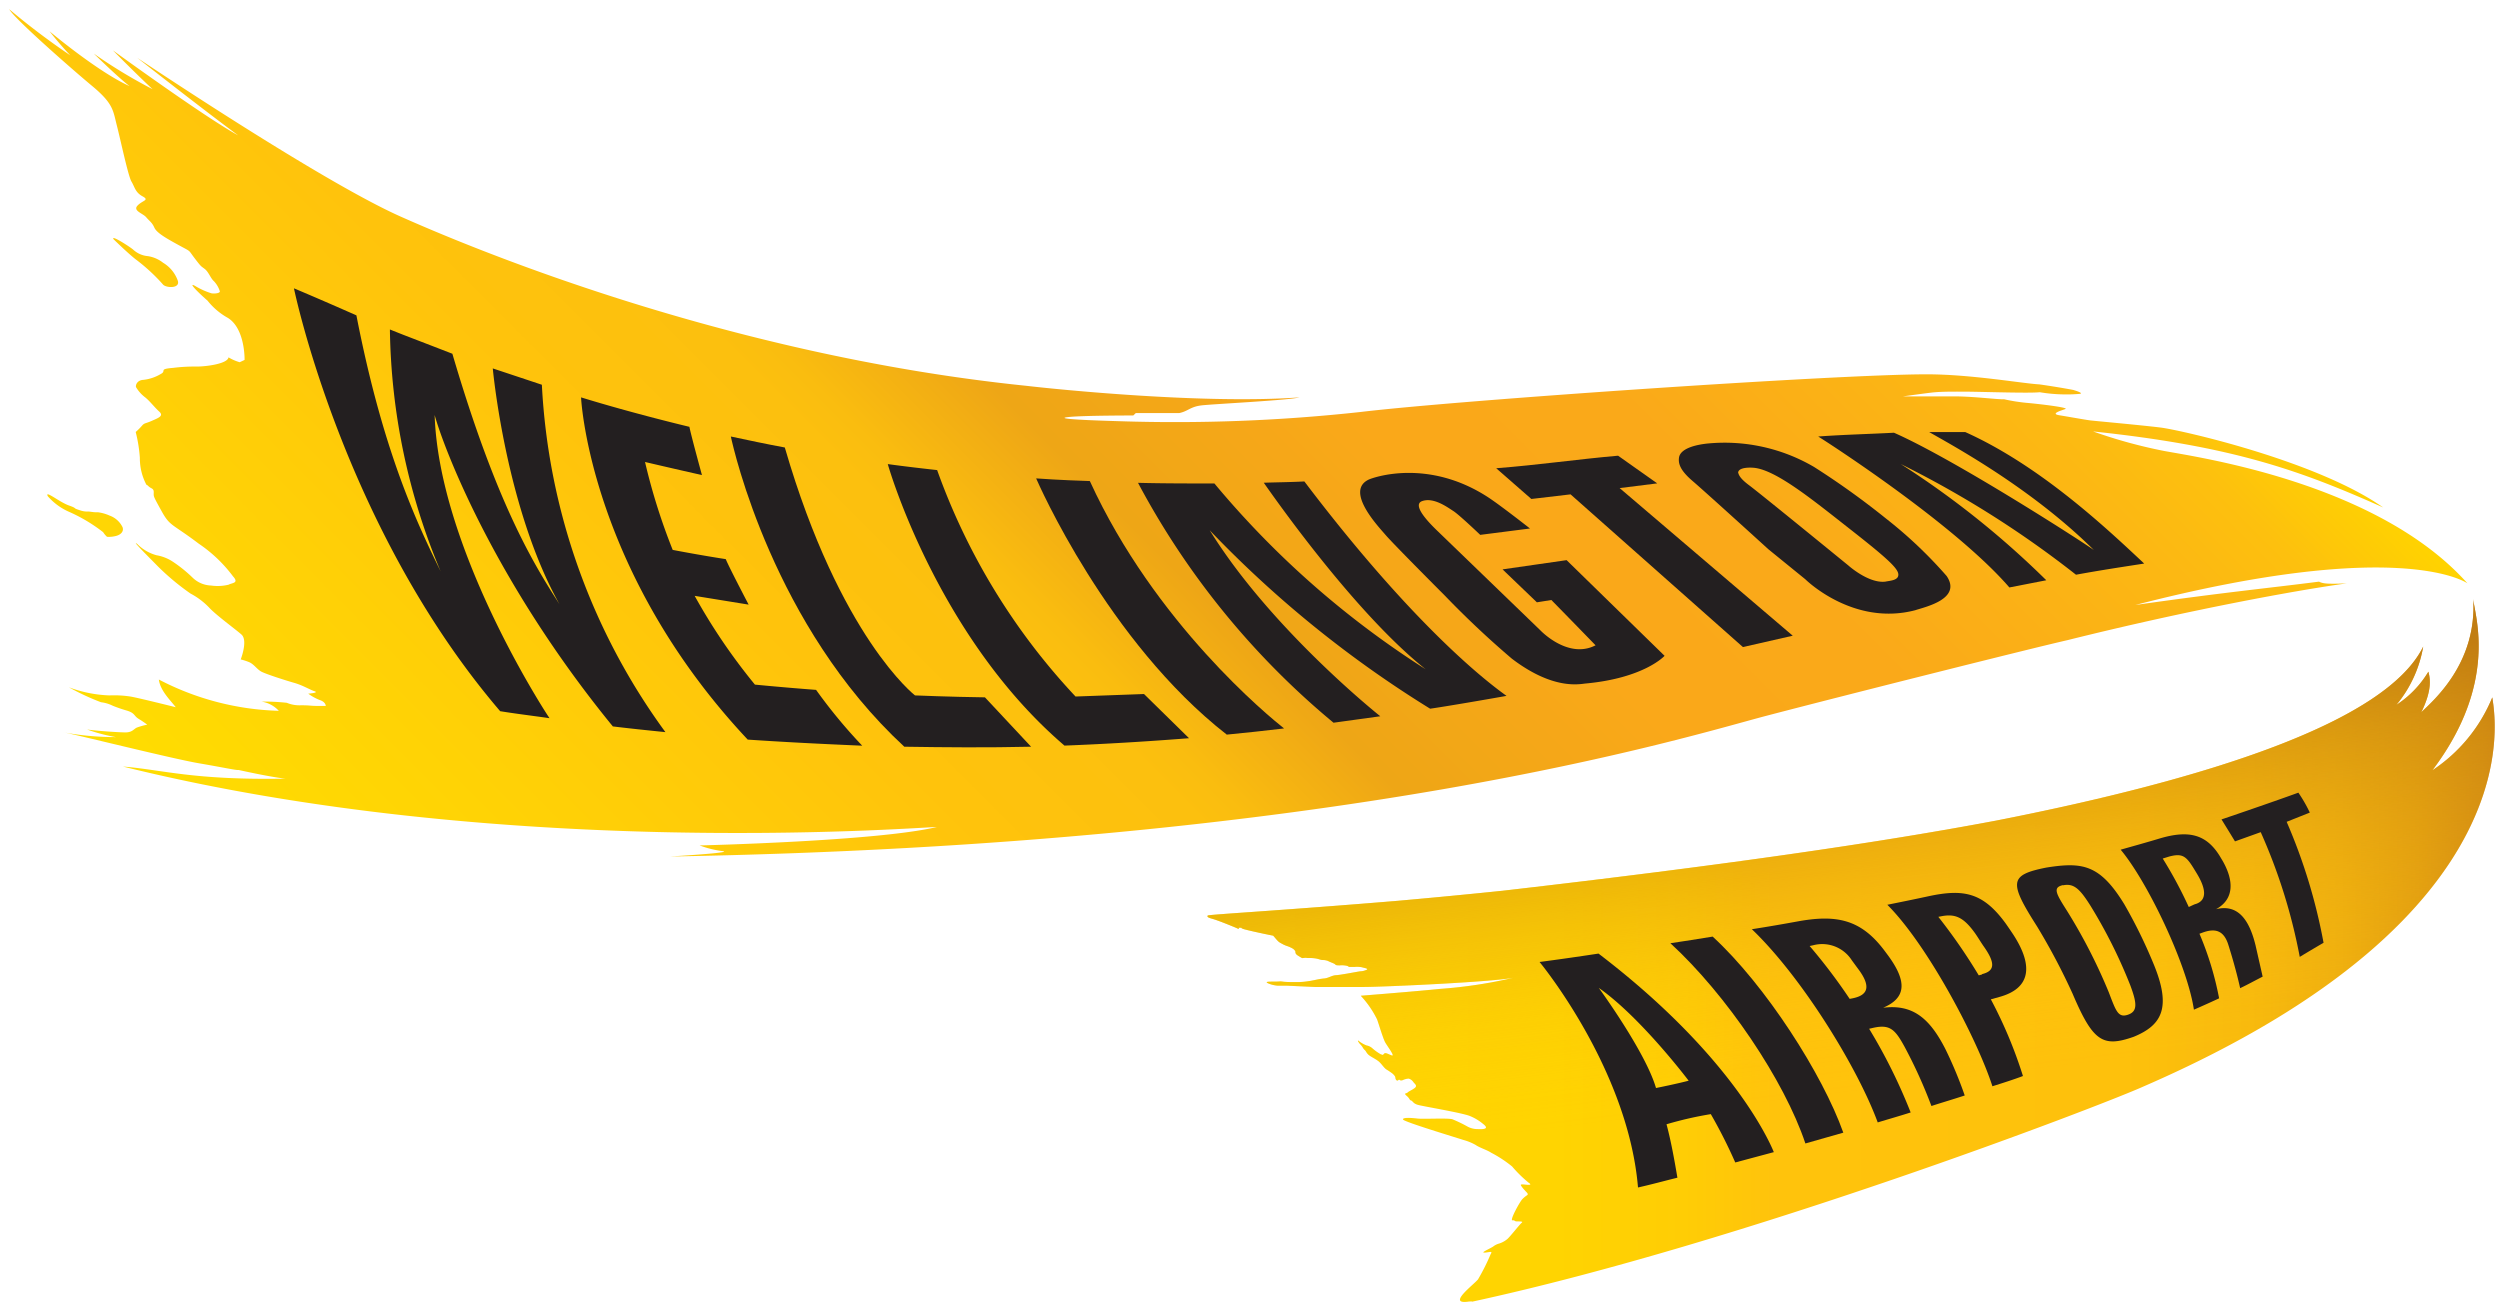 <?xml version="1.0" encoding="UTF-8" standalone="no"?>
<!-- Created with Inkscape (http://www.inkscape.org/) -->

<svg
   xmlns:dc="http://purl.org/dc/elements/1.1/"
   xmlns:cc="http://creativecommons.org/ns#"
   xmlns:rdf="http://www.w3.org/1999/02/22-rdf-syntax-ns#"
   xmlns:svg="http://www.w3.org/2000/svg"
   xmlns="http://www.w3.org/2000/svg"
   xmlns:sodipodi="http://sodipodi.sourceforge.net/DTD/sodipodi-0.dtd"
   xmlns:inkscape="http://www.inkscape.org/namespaces/inkscape"
   width="271.377"
   height="142.107"
   viewBox="0 0 71.802 37.599"
   version="1.1"
   id="svg8"
   inkscape:version="0.92.0 r15299"
   sodipodi:docname="wellington airport.svg">
  <defs
     id="defs2">
    <linearGradient
       gradientUnits="userSpaceOnUse"
       y2="207.06"
       x2="467.99"
       y1="345.48"
       x1="329.57"
       id="a">
      <stop
         id="stop10"
         stop-color="#ffde00"
         offset="0" />
      <stop
         id="stop12"
         stop-color="#ffc30c"
         offset="0.32" />
      <stop
         id="stop14"
         stop-color="#fcc00e"
         offset="0.41" />
      <stop
         id="stop16"
         stop-color="#fabd0f"
         offset="0.43" />
      <stop
         id="stop18"
         stop-color="#eea616"
         offset="0.5" />
      <stop
         id="stop20"
         stop-color="#faa819"
         offset="0.63" />
      <stop
         id="stop22"
         stop-color="#faa919"
         offset="0.74" />
      <stop
         id="stop24"
         stop-color="#fcb813"
         offset="0.89" />
      <stop
         id="stop26"
         stop-color="#fdc00e"
         offset="0.94" />
      <stop
         id="stop28"
         stop-color="#ffd300"
         offset="1" />
    </linearGradient>
    <linearGradient
       gradientUnits="userSpaceOnUse"
       y2="329.11"
       x2="553.14"
       y1="329.11"
       x1="413.63"
       id="b">
      <stop
         id="stop31"
         stop-color="#ffd600"
         offset="0" />
      <stop
         id="stop33"
         stop-color="#ffd401"
         offset="0.27" />
      <stop
         id="stop35"
         stop-color="#ffcd05"
         offset="0.37" />
      <stop
         id="stop37"
         stop-color="#ffc30c"
         offset="0.44" />
      <stop
         id="stop39"
         stop-color="#fec10c"
         offset="0.71" />
      <stop
         id="stop41"
         stop-color="#f8ba0d"
         offset="0.81" />
      <stop
         id="stop43"
         stop-color="#efaf0f"
         offset="0.88" />
      <stop
         id="stop45"
         stop-color="#e29e11"
         offset="0.94" />
      <stop
         id="stop47"
         stop-color="#d18814"
         offset="0.99" />
      <stop
         id="stop49"
         stop-color="#cc8115"
         offset="1" />
    </linearGradient>
    <linearGradient
       gradientUnits="userSpaceOnUse"
       y2="299.49"
       x2="481.54"
       y1="361.45"
       x1="489.15"
       id="c">
      <stop
         id="stop52"
         stop-opacity="0"
         stop-color="#ffd600"
         offset="0" />
      <stop
         id="stop54"
         stop-opacity="0"
         stop-color="#ffcd06"
         offset="0.24" />
      <stop
         id="stop56"
         stop-opacity="0"
         stop-color="#ffc30c"
         offset="0.28" />
      <stop
         id="stop58"
         stop-opacity="0.05"
         stop-color="#fcbf0c"
         offset="0.35" />
      <stop
         id="stop60"
         stop-opacity="0.19"
         stop-color="#f2b50d"
         offset="0.47" />
      <stop
         id="stop62"
         stop-opacity="0.43"
         stop-color="#e3a30f"
         offset="0.62" />
      <stop
         id="stop64"
         stop-opacity="0.74"
         stop-color="#ce8c10"
         offset="0.8" />
      <stop
         id="stop66"
         stop-color="#bd7912"
         offset="0.93" />
    </linearGradient>
  </defs>
  <sodipodi:namedview
     id="base"
     pagecolor="#ffffff"
     bordercolor="#666666"
     borderopacity="1.0"
     inkscape:pageopacity="0.0"
     inkscape:pageshadow="2"
     inkscape:zoom="2.9772402"
     inkscape:cx="134.68849"
     inkscape:cy="70.053721"
     inkscape:document-units="mm"
     inkscape:current-layer="layer1"
     showgrid="false"
     fit-margin-top="0"
     fit-margin-left="0"
     fit-margin-right="0"
     fit-margin-bottom="0"
     units="px"
     inkscape:window-width="1280"
     inkscape:window-height="744"
     inkscape:window-x="-4"
     inkscape:window-y="-4"
     inkscape:window-maximized="1" />
  <g
     inkscape:label="Layer 1"
     inkscape:groupmode="layer"
     id="layer1"
     transform="translate(266.958,-268.108)">
    <g
       id="g170"
       transform="matrix(0.265,0,0,0.265,-266.728,268.354)">
      <path
         id="path73"
         transform="translate(-283.62,-227)"
         d="m 550.18,289.3 c 0,0 -7,-5.14 -36,2.34 9.85,-1.4 14.14,-1.79 19.91,-2.53 0.42,0.22 0.9,0.27 3,0.19 -5.19,0.7 -17.11,2.87 -30.26,6.15 -4,0.91 -24,5.94 -32.6,8.19 -8.6,2.25 -45.87,14 -118.88,15.26 3.18,-0.19 6.83,-0.47 5.66,-0.59 a 10.9,10.9 0 0 1 -2.43,-0.61 c 0,0 19.35,-0.46 25.71,-2 -3.39,0.13 -47.57,3.52 -88.21,-6.55 4.34,0.35 7.6,1.49 17.6,1.31 -1.64,-0.17 -5.07,-0.94 -5.07,-0.94 -0.22,0.05 -1.37,-0.22 -4.33,-0.73 -2.96,-0.51 -13.78,-3.23 -14.68,-3.35 a 31.79,31.79 0 0 0 5.71,0.52 18.79,18.79 0 0 1 -3.11,-0.82 c 1.48,0.19 3.61,0.31 4.14,0.31 0.77,0 0.89,-0.37 1.26,-0.53 a 7.86,7.86 0 0 1 1.11,-0.31 11.13,11.13 0 0 0 -0.95,-0.64 c -0.52,-0.33 -0.36,-0.59 -1.21,-0.87 a 15.43,15.43 0 0 1 -1.58,-0.54 3.86,3.86 0 0 0 -1.27,-0.38 26,26 0 0 1 -3.48,-1.62 13.83,13.83 0 0 0 4.39,0.88 11.77,11.77 0 0 1 2.33,0.13 c 0.95,0.17 4.86,1.15 4.86,1.15 -0.52,-0.69 -1.69,-1.79 -1.83,-3 a 29.82,29.82 0 0 0 13,3.39 3.2,3.2 0 0 0 -1.89,-1 22.8,22.8 0 0 1 2.75,0.13 3.58,3.58 0 0 0 1.54,0.27 c 1,0 0.95,0.06 1.69,0.07 h 1 c 0,0 0,-0.42 -0.63,-0.63 a 5.28,5.28 0 0 1 -1.27,-0.7 c 0,0 1.22,-0.09 0.69,-0.26 -0.53,-0.17 -1.26,-0.64 -2.21,-0.91 -0.95,-0.27 -3,-0.93 -3.53,-1.2 -0.53,-0.27 -0.84,-0.86 -1.42,-1.07 a 6.29,6.29 0 0 0 -0.85,-0.27 c 0,0 0.81,-2.06 0.08,-2.7 -0.73,-0.64 -2.79,-2.13 -3.52,-2.94 a 8,8 0 0 0 -2,-1.5 26.38,26.38 0 0 1 -3.47,-2.88 c -1.05,-1.07 -3,-3 -2.31,-2.5 a 4.66,4.66 0 0 0 2.1,1.23 4.63,4.63 0 0 1 1.69,0.65 15,15 0 0 1 2.21,1.77 3,3 0 0 0 2,0.86 5,5 0 0 0 1.91,-0.09 c 0.37,-0.21 1.16,-0.15 0.48,-0.9 A 15.35,15.35 0 0 0 304.3,285 c -2.89,-2.19 -3.11,-1.87 -4,-3.47 -0.89,-1.6 -0.89,-1.64 -0.89,-1.91 0,-0.27 0.06,-0.48 -0.26,-0.64 -0.32,-0.16 -0.36,-0.32 -0.53,-0.37 a 6.13,6.13 0 0 1 -0.71,-2.92 15.86,15.86 0 0 0 -0.45,-2.8 7.27,7.27 0 0 0 0.69,-0.69 c 0.27,-0.31 0.37,-0.21 1.06,-0.52 0.69,-0.31 1.33,-0.52 0.8,-1 -0.53,-0.48 -1,-1.12 -1.52,-1.54 a 3.79,3.79 0 0 1 -1,-1.12 c -0.05,-0.21 0.11,-0.74 0.8,-0.78 a 4.64,4.64 0 0 0 1.86,-0.62 c 0.74,-0.37 -0.31,-0.54 1.38,-0.68 a 18.22,18.22 0 0 1 2.54,-0.14 c 1,0 3.34,-0.29 3.45,-1 a 5,5 0 0 0 1.21,0.53 l 0.53,-0.25 c 0,0 0.08,-3.39 -1.82,-4.56 a 7.39,7.39 0 0 1 -2.2,-1.87 c -0.69,-0.59 -2.26,-2.08 -1.36,-1.6 a 7.87,7.87 0 0 0 1.79,0.81 c 0.31,0.06 1,0 0.9,-0.25 a 2.84,2.84 0 0 0 -0.63,-1.06 c -0.37,-0.32 -0.57,-1 -1,-1.33 -0.43,-0.33 -0.37,-0.21 -1.1,-1.17 -0.73,-0.96 -0.31,-0.64 -1.68,-1.39 -1.37,-0.75 -2.42,-1.34 -2.68,-1.92 -0.26,-0.58 -0.52,-0.69 -0.88,-1.12 -0.36,-0.43 -1.48,-0.7 -0.94,-1.27 0.54,-0.57 1.33,-0.57 0.54,-1 -0.79,-0.43 -0.84,-1 -1.2,-1.6 -0.36,-0.6 -1.18,-4.51 -1.59,-6.1 -0.41,-1.59 -0.35,-2.33 -2.66,-4.25 -2.31,-1.92 -8.51,-7.37 -9,-8.33 a 79,79 0 0 0 6.62,5 c -1.31,-1.38 -2.25,-2.61 -2.25,-2.61 0,0 5.2,4.38 8.68,5.95 -1.31,-1 -3.88,-3.53 -3.88,-3.53 a 54.86,54.86 0 0 0 6.37,3.86 c -1.73,-1.6 -4.3,-4.21 -4.3,-4.21 0,0 10,7.27 13.57,9.21 -3.84,-2.83 -10.93,-8.4 -10.93,-8.4 3.15,2.09 20.47,13.61 28.58,17.22 6.75,3 34.74,14.94 67.82,18.33 3.44,0.4 19.29,2 29.56,1.25 -1.06,0.31 -9.43,0.72 -10.64,0.87 -1.21,0.15 -1.43,0.63 -2.39,0.83 -2.07,0 -4.71,0 -4.71,0 l -0.27,0.26 c 0,0 -5.13,0 -6.82,0.15 -1.69,0.15 0,0.32 5.28,0.47 a 184.91,184.91 0 0 0 26.19,-1 c 10.8,-1.29 51.76,-4.09 61.36,-4.08 4.8,0 10.43,1 12.19,1.09 2.11,0.3 3.66,0.6 3.66,0.6 0,0 1.27,0.36 0.7,0.43 a 16.69,16.69 0 0 1 -2,0.05 17,17 0 0 1 -2.32,-0.23 c -1.13,0.13 -6.13,-0.05 -8,-0.06 -1.87,-0.01 -2.89,0 -3.81,0.11 -0.92,0.11 -3,0.4 -3,0.4 0,0 3.31,0 5.5,0 2.19,0 4.85,0.36 5.43,0.31 a 19.46,19.46 0 0 0 2.43,0.39 c 1.38,0.12 4.65,0.51 4.23,0.67 -0.42,0.16 -1.7,0.51 -0.64,0.68 1.06,0.17 2.86,0.5 3.38,0.56 0.52,0.06 5.49,0.51 7.59,0.77 2.1,0.26 16.9,3.58 24.11,8.66 -8.79,-3.92 -16.07,-6.62 -31.44,-8.24 a 53.64,53.64 0 0 0 7.72,2.12 c 3.68,0.69 23.11,3.43 32.86,14.35 z M 288,279.93 a 6.57,6.57 0 0 0 2.14,1.57 17.48,17.48 0 0 1 3.79,2.25 2.47,2.47 0 0 0 0.42,0.5 3,3 0 0 0 1,-0.1 c 0.53,-0.14 0.85,-0.52 0.68,-0.95 a 2.5,2.5 0 0 0 -1.4,-1.25 4.6,4.6 0 0 0 -1.26,-0.36 c -0.49,0 -0.35,0 -1,-0.08 a 2.42,2.42 0 0 1 -1,-0.15 c -0.83,-0.26 -0.14,-0.15 -1.16,-0.51 -1.02,-0.36 -2.63,-1.71 -2.28,-1 M 295.06,252 c 0,0 1.59,1.56 2.44,2.21 a 19.82,19.82 0 0 1 2.93,2.71 c 0.34,0.37 1.91,0.45 1.58,-0.46 a 3.7,3.7 0 0 0 -1.58,-1.91 3.53,3.53 0 0 0 -1.66,-0.72 2.66,2.66 0 0 1 -1.59,-0.71 c -0.31,-0.27 -2.46,-1.67 -2.12,-1.12 z"
         inkscape:connector-curvature="0"
         style="fill:url(#a)" />
      <path
         id="path75"
         transform="translate(-283.62,-227)"
         d="m 552.87,301.65 a 17.34,17.34 0 0 1 -6.49,7.9 c 7.17,-9.49 4.59,-16.73 4.42,-18.56 0.43,7.08 -4.48,11.13 -5.63,12.28 1.24,-2.51 0.94,-3.75 0.77,-4.4 a 11.05,11.05 0 0 1 -3.46,3.59 13.44,13.44 0 0 0 2.9,-6.31 c -4.05,8.24 -23.55,14.4 -46.35,18.87 -12.62,2.38 -29.46,4.83 -53.42,7.59 -4.05,0.42 -7.87,0.78 -11.35,1.09 -13.24,1.1 -20.59,1.49 -20.62,1.6 -0.03,0.11 -0.12,0.18 0.53,0.36 0.65,0.18 2.21,0.83 2.5,0.95 0.29,0.12 0.29,0.16 0.35,0.12 0.06,-0.04 -0.17,-0.11 0.13,-0.11 0.3,0 0,0 0.31,0.12 0.31,0.12 2.49,0.59 3.28,0.74 0.47,0.54 0.54,0.67 0.89,0.84 a 3.33,3.33 0 0 0 0.52,0.25 3.62,3.62 0 0 1 0.66,0.28 0.86,0.86 0 0 1 0.3,0.27 c 0.11,0.15 -0.09,0.28 0.36,0.55 0.45,0.27 0.37,0.25 0.55,0.23 a 1.26,1.26 0 0 1 0.44,0 c 0.17,0 0,0 0.37,0 a 5,5 0 0 1 0.59,0.06 c 0.33,0.07 0.44,0.14 0.66,0.16 a 1.54,1.54 0 0 1 0.6,0.1 c 0.17,0.09 0.19,0.09 0.57,0.25 0.38,0.16 0.1,0.22 0.68,0.23 a 2.51,2.51 0 0 1 0.81,0.05 c 0.24,0.07 0.08,0.12 0.4,0.12 0.32,0 0.26,0 0.44,0 a 1.77,1.77 0 0 1 0.51,0 1.23,1.23 0 0 1 0.32,0.05 l 0.4,0.1 c 0,0 0.27,0.1 0,0.18 a 1.6,1.6 0 0 1 -0.62,0.14 c -0.44,0.06 -2.08,0.39 -2.61,0.42 -0.53,0.03 -0.82,0.32 -1.33,0.36 -0.51,0.04 -1.24,0.24 -1.75,0.3 a 7.12,7.12 0 0 1 -1.11,0.09 c -0.67,0 -1.26,0 -1.61,-0.05 -0.35,-0.05 -0.24,0 -0.93,0 -0.69,0 -1.08,0 -0.6,0.21 a 3.3,3.3 0 0 0 1,0.23 c 0.33,0 0.18,0 1,0 l 3,0.14 c 0.84,0 3.4,0 5.28,0 1.88,0 13.67,-0.51 16.27,-1 a 51.3,51.3 0 0 1 -8,1.21 c -2.73,0.28 -8.57,0.74 -8.57,0.74 a 10.52,10.52 0 0 1 1.77,2.56 c 0.17,0.45 0.65,2.09 0.89,2.51 0.24,0.42 1.08,1.52 0.71,1.4 -0.37,-0.12 -0.68,-0.36 -0.84,-0.19 -0.16,0.17 -0.09,0.15 -0.37,0.06 a 5.19,5.19 0 0 1 -0.94,-0.68 1.36,1.36 0 0 0 -0.61,-0.28 3.32,3.32 0 0 1 -0.85,-0.5 c -0.16,-0.11 0,0.2 0.23,0.43 0.23,0.23 0.26,0.42 0.43,0.56 0.17,0.14 0.19,0.34 0.46,0.56 0.27,0.22 0.78,0.44 1.09,0.71 0.31,0.27 0.52,0.64 0.78,0.83 a 7.32,7.32 0 0 1 0.72,0.49 c 0.11,0.11 0.28,0.27 0.28,0.42 0,0.15 0.15,0.43 0.32,0.27 0.17,-0.16 0.11,0.13 0.48,0 a 1.78,1.78 0 0 1 0.64,-0.17 0.89,0.89 0 0 1 0.5,0.36 c 0.13,0.2 0.53,0.41 0.12,0.69 -0.41,0.28 -0.56,0.3 -0.72,0.45 -0.16,0.15 -0.48,0.05 -0.11,0.37 0.37,0.32 0.28,0.45 0.47,0.5 0.19,0.05 0.2,0.31 0.72,0.47 0.52,0.16 4.93,0.88 5.72,1.24 a 5.37,5.37 0 0 1 1.38,0.84 c 0.88,0.68 -0.41,0.55 -0.74,0.55 a 2.27,2.27 0 0 1 -0.9,-0.24 15,15 0 0 0 -1.69,-0.82 c -0.53,-0.16 -3.14,0 -3.8,-0.08 -0.66,-0.08 -1.65,-0.14 -1.55,0.11 0.1,0.25 5.91,2 6.5,2.2 a 5.73,5.73 0 0 1 1.36,0.55 c 0.42,0.3 1.23,0.54 1.68,0.84 a 13.32,13.32 0 0 1 2.27,1.49 14.23,14.23 0 0 0 1.78,1.75 c 0.31,0.21 0.24,0.25 -0.09,0.24 -0.33,-0.01 -0.88,-0.14 -0.71,0.1 a 3.23,3.23 0 0 0 0.39,0.49 c 0.21,0.25 0.48,0.41 0.23,0.56 a 2.77,2.77 0 0 0 -0.45,0.37 c -0.25,0.2 -1.44,2.35 -1.11,2.33 0.33,-0.02 0.15,0.12 0.53,0.12 0.38,0 0.66,0 0.46,0.16 -0.2,0.16 -1.17,1.4 -1.51,1.72 a 2.56,2.56 0 0 1 -1,0.54 1.86,1.86 0 0 0 -0.58,0.31 c -0.41,0.26 -1.43,0.68 -0.9,0.65 0.53,-0.03 0.89,-0.22 0.64,0.17 a 23,23 0 0 1 -1.37,2.73 c -0.51,0.62 -3.35,2.71 -1.1,2.42 -0.09,0 0.54,-0.06 0.45,0 29.45,-6.37 68.19,-21.26 72.74,-23.31 43.15,-18.73 37.97,-40.74 37.84,-42.19 z"
         inkscape:connector-curvature="0"
         style="fill:url(#b)" />
      <path
         id="path77"
         transform="translate(-283.62,-227)"
         d="m 552.87,301.65 a 17.34,17.34 0 0 1 -6.49,7.9 c 7.17,-9.49 4.59,-16.73 4.42,-18.56 0.43,7.08 -4.48,11.13 -5.63,12.28 1.24,-2.51 0.94,-3.75 0.77,-4.4 a 11.05,11.05 0 0 1 -3.46,3.59 13.44,13.44 0 0 0 2.9,-6.31 c -4.05,8.24 -23.55,14.4 -46.35,18.87 -12.62,2.38 -29.46,4.83 -53.42,7.59 -4.05,0.42 -7.87,0.78 -11.35,1.09 -13.24,1.1 -20.59,1.49 -20.62,1.6 -0.03,0.11 -0.12,0.18 0.53,0.36 0.65,0.18 2.21,0.83 2.5,0.95 0.29,0.12 0.29,0.16 0.35,0.12 0.06,-0.04 -0.17,-0.11 0.13,-0.11 0.3,0 0,0 0.31,0.12 0.31,0.12 2.49,0.59 3.28,0.74 0.47,0.54 0.54,0.67 0.89,0.84 a 3.33,3.33 0 0 0 0.52,0.25 3.62,3.62 0 0 1 0.66,0.28 0.86,0.86 0 0 1 0.3,0.27 c 0.11,0.15 -0.09,0.28 0.36,0.55 0.45,0.27 0.37,0.25 0.55,0.23 a 1.26,1.26 0 0 1 0.44,0 c 0.17,0 0,0 0.37,0 a 5,5 0 0 1 0.59,0.06 c 0.33,0.07 0.44,0.14 0.66,0.16 a 1.54,1.54 0 0 1 0.6,0.1 c 0.17,0.09 0.19,0.09 0.57,0.25 0.38,0.16 0.1,0.22 0.68,0.23 a 2.51,2.51 0 0 1 0.81,0.05 c 0.24,0.07 0.08,0.12 0.4,0.12 0.32,0 0.26,0 0.44,0 a 1.77,1.77 0 0 1 0.51,0 1.23,1.23 0 0 1 0.32,0.05 l 0.4,0.1 c 0,0 0.27,0.1 0,0.18 a 1.6,1.6 0 0 1 -0.62,0.14 c -0.44,0.06 -2.08,0.39 -2.61,0.42 -0.53,0.03 -0.82,0.32 -1.33,0.36 -0.51,0.04 -1.24,0.24 -1.75,0.3 a 7.12,7.12 0 0 1 -1.11,0.09 c -0.67,0 -1.26,0 -1.61,-0.05 -0.35,-0.05 -0.24,0 -0.93,0 -0.69,0 -1.08,0 -0.6,0.21 a 3.3,3.3 0 0 0 1,0.23 c 0.33,0 0.18,0 1,0 l 3,0.14 c 0.84,0 3.4,0 5.28,0 1.88,0 13.67,-0.51 16.27,-1 a 51.3,51.3 0 0 1 -8,1.21 c -2.73,0.28 -8.57,0.74 -8.57,0.74 a 10.52,10.52 0 0 1 1.77,2.56 c 0.17,0.45 0.65,2.09 0.89,2.51 0.24,0.42 1.08,1.52 0.71,1.4 -0.37,-0.12 -0.68,-0.36 -0.84,-0.19 -0.16,0.17 -0.09,0.15 -0.37,0.06 a 5.19,5.19 0 0 1 -0.94,-0.68 1.36,1.36 0 0 0 -0.61,-0.28 3.32,3.32 0 0 1 -0.85,-0.5 c -0.16,-0.11 0,0.2 0.23,0.43 0.23,0.23 0.26,0.42 0.43,0.56 0.17,0.14 0.19,0.34 0.46,0.56 0.27,0.22 0.78,0.44 1.09,0.71 0.31,0.27 0.52,0.64 0.78,0.83 a 7.32,7.32 0 0 1 0.72,0.49 c 0.11,0.11 0.28,0.27 0.28,0.42 0,0.15 0.15,0.43 0.32,0.27 0.17,-0.16 0.11,0.13 0.48,0 a 1.78,1.78 0 0 1 0.64,-0.17 0.89,0.89 0 0 1 0.5,0.36 c 0.13,0.2 0.53,0.41 0.12,0.69 -0.41,0.28 -0.56,0.3 -0.72,0.45 -0.16,0.15 -0.48,0.05 -0.11,0.37 0.37,0.32 0.28,0.45 0.47,0.5 0.19,0.05 0.2,0.31 0.72,0.47 0.52,0.16 4.93,0.88 5.72,1.24 a 5.37,5.37 0 0 1 1.38,0.84 c 0.88,0.68 -0.41,0.55 -0.74,0.55 a 2.27,2.27 0 0 1 -0.9,-0.24 15,15 0 0 0 -1.69,-0.82 c -0.53,-0.16 -3.14,0 -3.8,-0.08 -0.66,-0.08 -1.65,-0.14 -1.55,0.11 0.1,0.25 5.91,2 6.5,2.2 a 5.73,5.73 0 0 1 1.36,0.55 c 0.42,0.3 1.23,0.54 1.68,0.84 a 13.32,13.32 0 0 1 2.27,1.49 14.23,14.23 0 0 0 1.78,1.75 c 0.31,0.21 0.24,0.25 -0.09,0.24 -0.33,-0.01 -0.88,-0.14 -0.71,0.1 a 3.23,3.23 0 0 0 0.39,0.49 c 0.21,0.25 0.48,0.41 0.23,0.56 a 2.77,2.77 0 0 0 -0.45,0.37 c -0.25,0.2 -1.44,2.35 -1.11,2.33 0.33,-0.02 0.15,0.12 0.53,0.12 0.38,0 0.66,0 0.46,0.16 -0.2,0.16 -1.17,1.4 -1.51,1.72 a 2.56,2.56 0 0 1 -1,0.54 1.86,1.86 0 0 0 -0.58,0.31 c -0.41,0.26 -1.43,0.68 -0.9,0.65 0.53,-0.03 0.89,-0.22 0.64,0.17 a 23,23 0 0 1 -1.37,2.73 c -0.51,0.62 -3.35,2.71 -1.1,2.42 -0.09,0 0.54,-0.06 0.45,0 29.45,-6.37 68.19,-21.26 72.74,-23.31 43.15,-18.73 37.97,-40.74 37.84,-42.19 z"
         inkscape:connector-curvature="0"
         style="opacity:0.8;fill:url(#c)" />
      <path
         id="path79"
         transform="translate(-283.62,-227)"
         d="m 493.73,288.5 a 48,48 0 0 0 -6.6,-6.25 85.67,85.67 0 0 0 -7.77,-5.57 19.18,19.18 0 0 0 -11.43,-2.55 c -1,0.09 -3.07,0.43 -3.21,1.56 -0.06,0.51 0,1.25 1.45,2.49 1.45,1.24 8.24,7.42 8.24,7.42 l 4,3.25 c 0,0 5.16,5.14 11.94,3.35 1,-0.34 5.07,-1.2 3.38,-3.7 z m -6.65,0.61 c -1.82,0.21 -4,-1.75 -4,-1.75 0,0 -9.64,-7.87 -10.75,-8.69 -1.11,-0.82 -1.14,-1.22 -1.2,-1.39 0.08,-0.6 1.38,-0.55 1.8,-0.5 2.41,0.3 6.34,3.51 10.14,6.49 3.8,2.98 5.33,4.29 5.42,5 0.09,0.71 -0.89,0.73 -1.41,0.84 z"
         inkscape:connector-curvature="0"
         style="fill:#231f20" />
      <path
         id="path81"
         transform="translate(-283.62,-227)"
         d="m 514,338.44 c -3.35,1.18 -4.41,0.51 -6.61,-4.65 a 70.12,70.12 0 0 0 -3.86,-7.31 c -3.08,-4.83 -3,-5.58 1,-6.38 3.91,-0.62 5.81,-0.36 8.47,4 a 54.65,54.65 0 0 1 3.12,6.35 c 1.99,4.76 1.01,6.71 -2.12,7.99 z M 506.34,322 c -1.15,0.25 -0.75,0.92 0.43,2.78 a 59,59 0 0 1 4.53,8.83 c 0.77,2 1,2.8 2.07,2.44 1.07,-0.36 1,-1.22 0.26,-3.2 a 54.7,54.7 0 0 0 -4.34,-8.66 c -1.14,-1.8 -1.78,-2.4 -2.94,-2.17 z"
         inkscape:connector-curvature="0"
         style="fill:#231f20" />
      <path
         id="path83"
         transform="translate(-283.62,-227)"
         d="m 336.16,266 c 0,0 1.37,15.09 7.23,25.56 -2.75,-4.29 -6.8,-10.77 -11.61,-27.15 -6.93,-2.68 -4.39,-1.68 -6.77,-2.63 a 69.88,69.88 0 0 0 5.5,26.22 c -2.53,-5.19 -6.23,-12.86 -9.13,-27.75 -4.32,-1.91 -6.77,-2.93 -6.77,-2.93 0,0 5.32,25.92 22.35,45.83 1.77,0.29 3.49,0.49 5.35,0.76 -1,-1.47 -12,-18.74 -12.45,-32.86 0.9,3.31 6.31,17.84 19.31,33.75 1.88,0.23 3.73,0.42 5.7,0.62 a 69.75,69.75 0 0 1 -13.39,-37.65 z"
         inkscape:connector-curvature="0"
         style="fill:#231f20" />
      <path
         id="path85"
         transform="translate(-283.62,-227)"
         d="m 495.75,272.9 c -1.76,0 -3.28,0 -3.91,0 2.43,1.4 11,6 17.85,12.79 -0.78,-0.6 -15,-9.79 -21.67,-12.72 -2.59,0.14 -5.5,0.21 -8.21,0.41 1.69,1.06 14.92,9.66 20.72,16.36 l 4,-0.78 a 96.07,96.07 0 0 0 -15.78,-12.6 109.16,109.16 0 0 1 19,12 c 2.49,-0.46 5,-0.84 7.39,-1.21 -3.97,-3.72 -11.2,-10.57 -19.39,-14.25 z"
         inkscape:connector-curvature="0"
         style="fill:#231f20" />
      <path
         id="path87"
         transform="translate(-283.62,-227)"
         d="m 462.36,278.46 -4.24,-3 c -4.35,0.38 -8.59,1 -13.21,1.36 l 3.81,3.33 4.25,-0.5 18.68,16.55 5.4,-1.23 -18.76,-16 z"
         inkscape:connector-curvature="0"
         style="fill:#231f20" />
      <path
         id="path89"
         transform="translate(-283.62,-227)"
         d="m 364.57,300.27 a 64,64 0 0 1 -6.53,-9.62 l 5.85,0.95 c 0,0 -2.1,-4 -2.48,-4.93 -2.92,-0.45 -5.75,-1 -5.75,-1 a 66.1,66.1 0 0 1 -3,-9.53 c 2.67,0.63 6.17,1.42 6.17,1.42 0,0 -1.18,-4.29 -1.36,-5.23 0,0 -6,-1.42 -11.74,-3.19 0,0.41 1.08,19 18.06,37.09 3.3,0.22 6.77,0.42 12.41,0.66 a 55.92,55.92 0 0 1 -5,-6.05 c -3.37,-0.25 -6.63,-0.57 -6.63,-0.57 z"
         inkscape:connector-curvature="0"
         style="fill:#231f20" />
      <path
         id="path91"
         transform="translate(-283.62,-227)"
         d="m 381.92,301.44 c 0,0 -8.13,-6.29 -14.11,-26.87 -2,-0.37 -3.93,-0.78 -5.85,-1.19 0.32,1.48 4.63,20.52 18.8,33.62 4.41,0.07 9,0.11 13.74,0 -0.6,-0.64 -4.22,-4.51 -5,-5.35 -3.72,-0.05 -7.58,-0.21 -7.58,-0.21 z"
         inkscape:connector-curvature="0"
         style="fill:#231f20" />
      <path
         id="path93"
         transform="translate(-283.62,-227)"
         d="m 399.32,301.56 a 70.57,70.57 0 0 1 -15,-24.54 c -1.8,-0.2 -3.59,-0.41 -5.35,-0.65 0.4,1.41 5.81,19.1 19.15,30.51 4.4,-0.17 8.87,-0.44 13.5,-0.8 l -4.88,-4.79 z"
         inkscape:connector-curvature="0"
         style="fill:#231f20" />
      <path
         id="path95"
         transform="translate(-283.62,-227)"
         d="m 400.87,278.21 c -3.11,-0.1 -5.67,-0.27 -5.82,-0.29 0.21,0.48 7.72,17.68 20.66,27.77 2.06,-0.19 4.11,-0.43 6.21,-0.67 -1.7,-1.34 -14,-11.42 -21.05,-26.81 z"
         inkscape:connector-curvature="0"
         style="fill:#231f20" />
      <path
         id="path97"
         transform="translate(-283.62,-227)"
         d="m 424.12,278.25 c -1.46,0.08 -3,0.09 -4.4,0.14 0.71,1 9.71,14 17.55,20.22 a 98.51,98.51 0 0 1 -22.9,-20.14 c -2.72,0 -5.65,0 -8.28,-0.07 a 86.47,86.47 0 0 0 21.19,26 l 5.07,-0.7 c 0,0 -11.8,-9.36 -18.49,-20.16 a 120.61,120.61 0 0 0 23.89,19.34 c 1.52,-0.21 6.75,-1.11 8.28,-1.39 -1.2,-0.87 -9.34,-6.64 -21.91,-23.24 z"
         inkscape:connector-curvature="0"
         style="fill:#231f20" />
      <path
         id="path99"
         transform="translate(-283.62,-227)"
         d="m 464.55,353.71 c -0.24,-1.42 -0.64,-3.78 -1.18,-5.79 a 39.55,39.55 0 0 1 4.8,-1.1 54.7,54.7 0 0 1 2.65,5.24 l 4.18,-1.12 c -0.55,-1.35 -4.71,-10.62 -19,-21.52 -2.22,0.34 -4.69,0.69 -6.39,0.91 0.75,0.91 9.64,12.09 10.67,24.44 1.36,-0.3 2.77,-0.69 4.27,-1.06 z m 1.21,-10.51 c 0,0 -1.22,0.33 -3.53,0.79 -1.14,-3.93 -6.2,-10.85 -6.2,-10.85 4.55,3.18 9.74,10.06 9.74,10.06 z"
         inkscape:connector-curvature="0"
         style="fill:#231f20" />
      <path
         id="path101"
         transform="translate(-283.62,-227)"
         d="m 478.42,350 4.11,-1.17 c -2.25,-6.34 -8.44,-16 -14.16,-21.25 -1.55,0.25 -3.07,0.5 -4.58,0.72 6.03,5.52 12.35,14.85 14.63,21.7 z"
         inkscape:connector-curvature="0"
         style="fill:#231f20" />
      <path
         id="path103"
         transform="translate(-283.62,-227)"
         d="m 486.26,347.72 c 1.18,-0.36 2.38,-0.7 3.57,-1.08 a 59.14,59.14 0 0 0 -4.5,-9.07 l 0.43,-0.1 c 1.83,-0.41 2.38,0.17 3.41,2.05 a 53,53 0 0 1 2.91,6.42 c 1.2,-0.39 2.4,-0.74 3.61,-1.14 a 45.27,45.27 0 0 0 -2.08,-5 c -1.78,-3.51 -3.65,-4.89 -6.76,-4.51 2.47,-1.05 2.62,-2.79 0.58,-5.6 -0.2,-0.27 -0.4,-0.54 -0.6,-0.8 -2.44,-3.13 -5,-3.69 -9,-3 -1.75,0.32 -3.41,0.61 -5.21,0.89 5.38,5.14 11.44,14.95 13.64,20.94 z m -7,-19.2 a 3.81,3.81 0 0 1 4.2,1.64 l 0.81,1.1 c 1.28,1.79 0.88,2.67 -0.69,3 l -0.36,0.07 a 60.19,60.19 0 0 0 -4.34,-5.73 z"
         inkscape:connector-curvature="0"
         style="fill:#231f20" />
      <path
         id="path105"
         transform="translate(-283.62,-227)"
         d="m 502,342.69 a 48.44,48.44 0 0 0 -3.48,-8.31 l 1,-0.28 c 3.14,-0.89 3.74,-3.16 1.45,-6.71 -0.27,-0.41 -0.54,-0.8 -0.81,-1.19 -2.48,-3.43 -4.6,-3.8 -8.37,-3 -1.52,0.33 -3,0.63 -4.49,0.93 4.36,4.35 9.74,14.54 11.39,19.67 1.11,-0.35 2.31,-0.73 3.31,-1.11 z m -4.45,-11 -0.34,0.09 a 61,61 0 0 0 -4.38,-6.34 l 0.35,-0.07 c 1.49,-0.28 2.39,0.11 3.64,1.86 0.27,0.38 0.64,1 0.9,1.37 1.28,1.8 1.28,2.69 -0.13,3.04 z"
         inkscape:connector-curvature="0"
         style="fill:#231f20" />
      <path
         id="path107"
         transform="translate(-283.62,-227)"
         d="m 523.26,334.27 a 34,34 0 0 0 -2.13,-7 l 0.33,-0.12 c 1.41,-0.52 2.32,-0.21 2.8,1.32 0.86,2.71 1.28,4.7 1.28,4.7 0.92,-0.44 1.55,-0.8 2.44,-1.25 l -0.77,-3.39 c -0.69,-2.83 -1.94,-4.5 -4.28,-3.92 2,-1.1 1.92,-3.11 0.73,-5.21 l -0.36,-0.6 c -1.46,-2.33 -3.38,-2.79 -6.53,-1.84 -1.35,0.41 -3.48,1 -4.18,1.2 2.91,3.47 7.2,12.43 7.94,17.34 0.92,-0.4 1.85,-0.82 2.73,-1.23 z m -6.11,-15.15 0.71,-0.22 c 1.35,-0.35 1.79,-0.1 2.61,1.23 0.17,0.28 0.35,0.56 0.52,0.86 0.8,1.41 1,2.65 -0.27,3.06 -0.09,0 -0.65,0.29 -0.75,0.32 a 46.34,46.34 0 0 0 -2.82,-5.25 z"
         inkscape:connector-curvature="0"
         style="fill:#231f20" />
      <path
         id="path109"
         transform="translate(-283.62,-227)"
         d="m 448.57,283.35 -5.39,0.69 c 0,0 -2.28,-2.18 -2.91,-2.58 -0.63,-0.4 -2.15,-1.54 -3.41,-1.07 -0.55,0.21 -0.68,0.95 1.67,3.21 l 11.15,10.77 c 0,0 3,3.19 6,1.64 -3,-3.09 -4.79,-4.91 -4.79,-4.91 l -1.57,0.25 -3.72,-3.57 6.94,-1 10.62,10.37 c 0,0 -2.18,2.41 -8.55,3 -0.66,0.06 -3.51,0.73 -8,-2.69 a 99.81,99.81 0 0 1 -7.27,-6.84 c -1,-1 -5.66,-5.68 -6.41,-6.56 -0.75,-0.88 -4.44,-4.74 -1.86,-6 0.47,-0.23 6.43,-2.37 13,1.93 1.37,0.9 4.5,3.36 4.5,3.36 z"
         inkscape:connector-curvature="0"
         style="fill:#231f20;fill-rule:evenodd" />
      <path
         id="path111"
         transform="translate(-283.62,-227)"
         d="m 523.52,314.88 c 0,0 0.74,1.19 1.46,2.38 l 2.79,-1 a 60.67,60.67 0 0 1 4.23,13.52 c 1.42,-0.86 2.58,-1.53 2.58,-1.53 a 60.47,60.47 0 0 0 -4,-13.11 l 2.51,-1 a 15.34,15.34 0 0 0 -1.24,-2.16 c -3.36,1.22 -8.33,2.9 -8.33,2.9 z"
         inkscape:connector-curvature="0"
         style="fill:#231f20" />
    </g>
  </g>
</svg>
